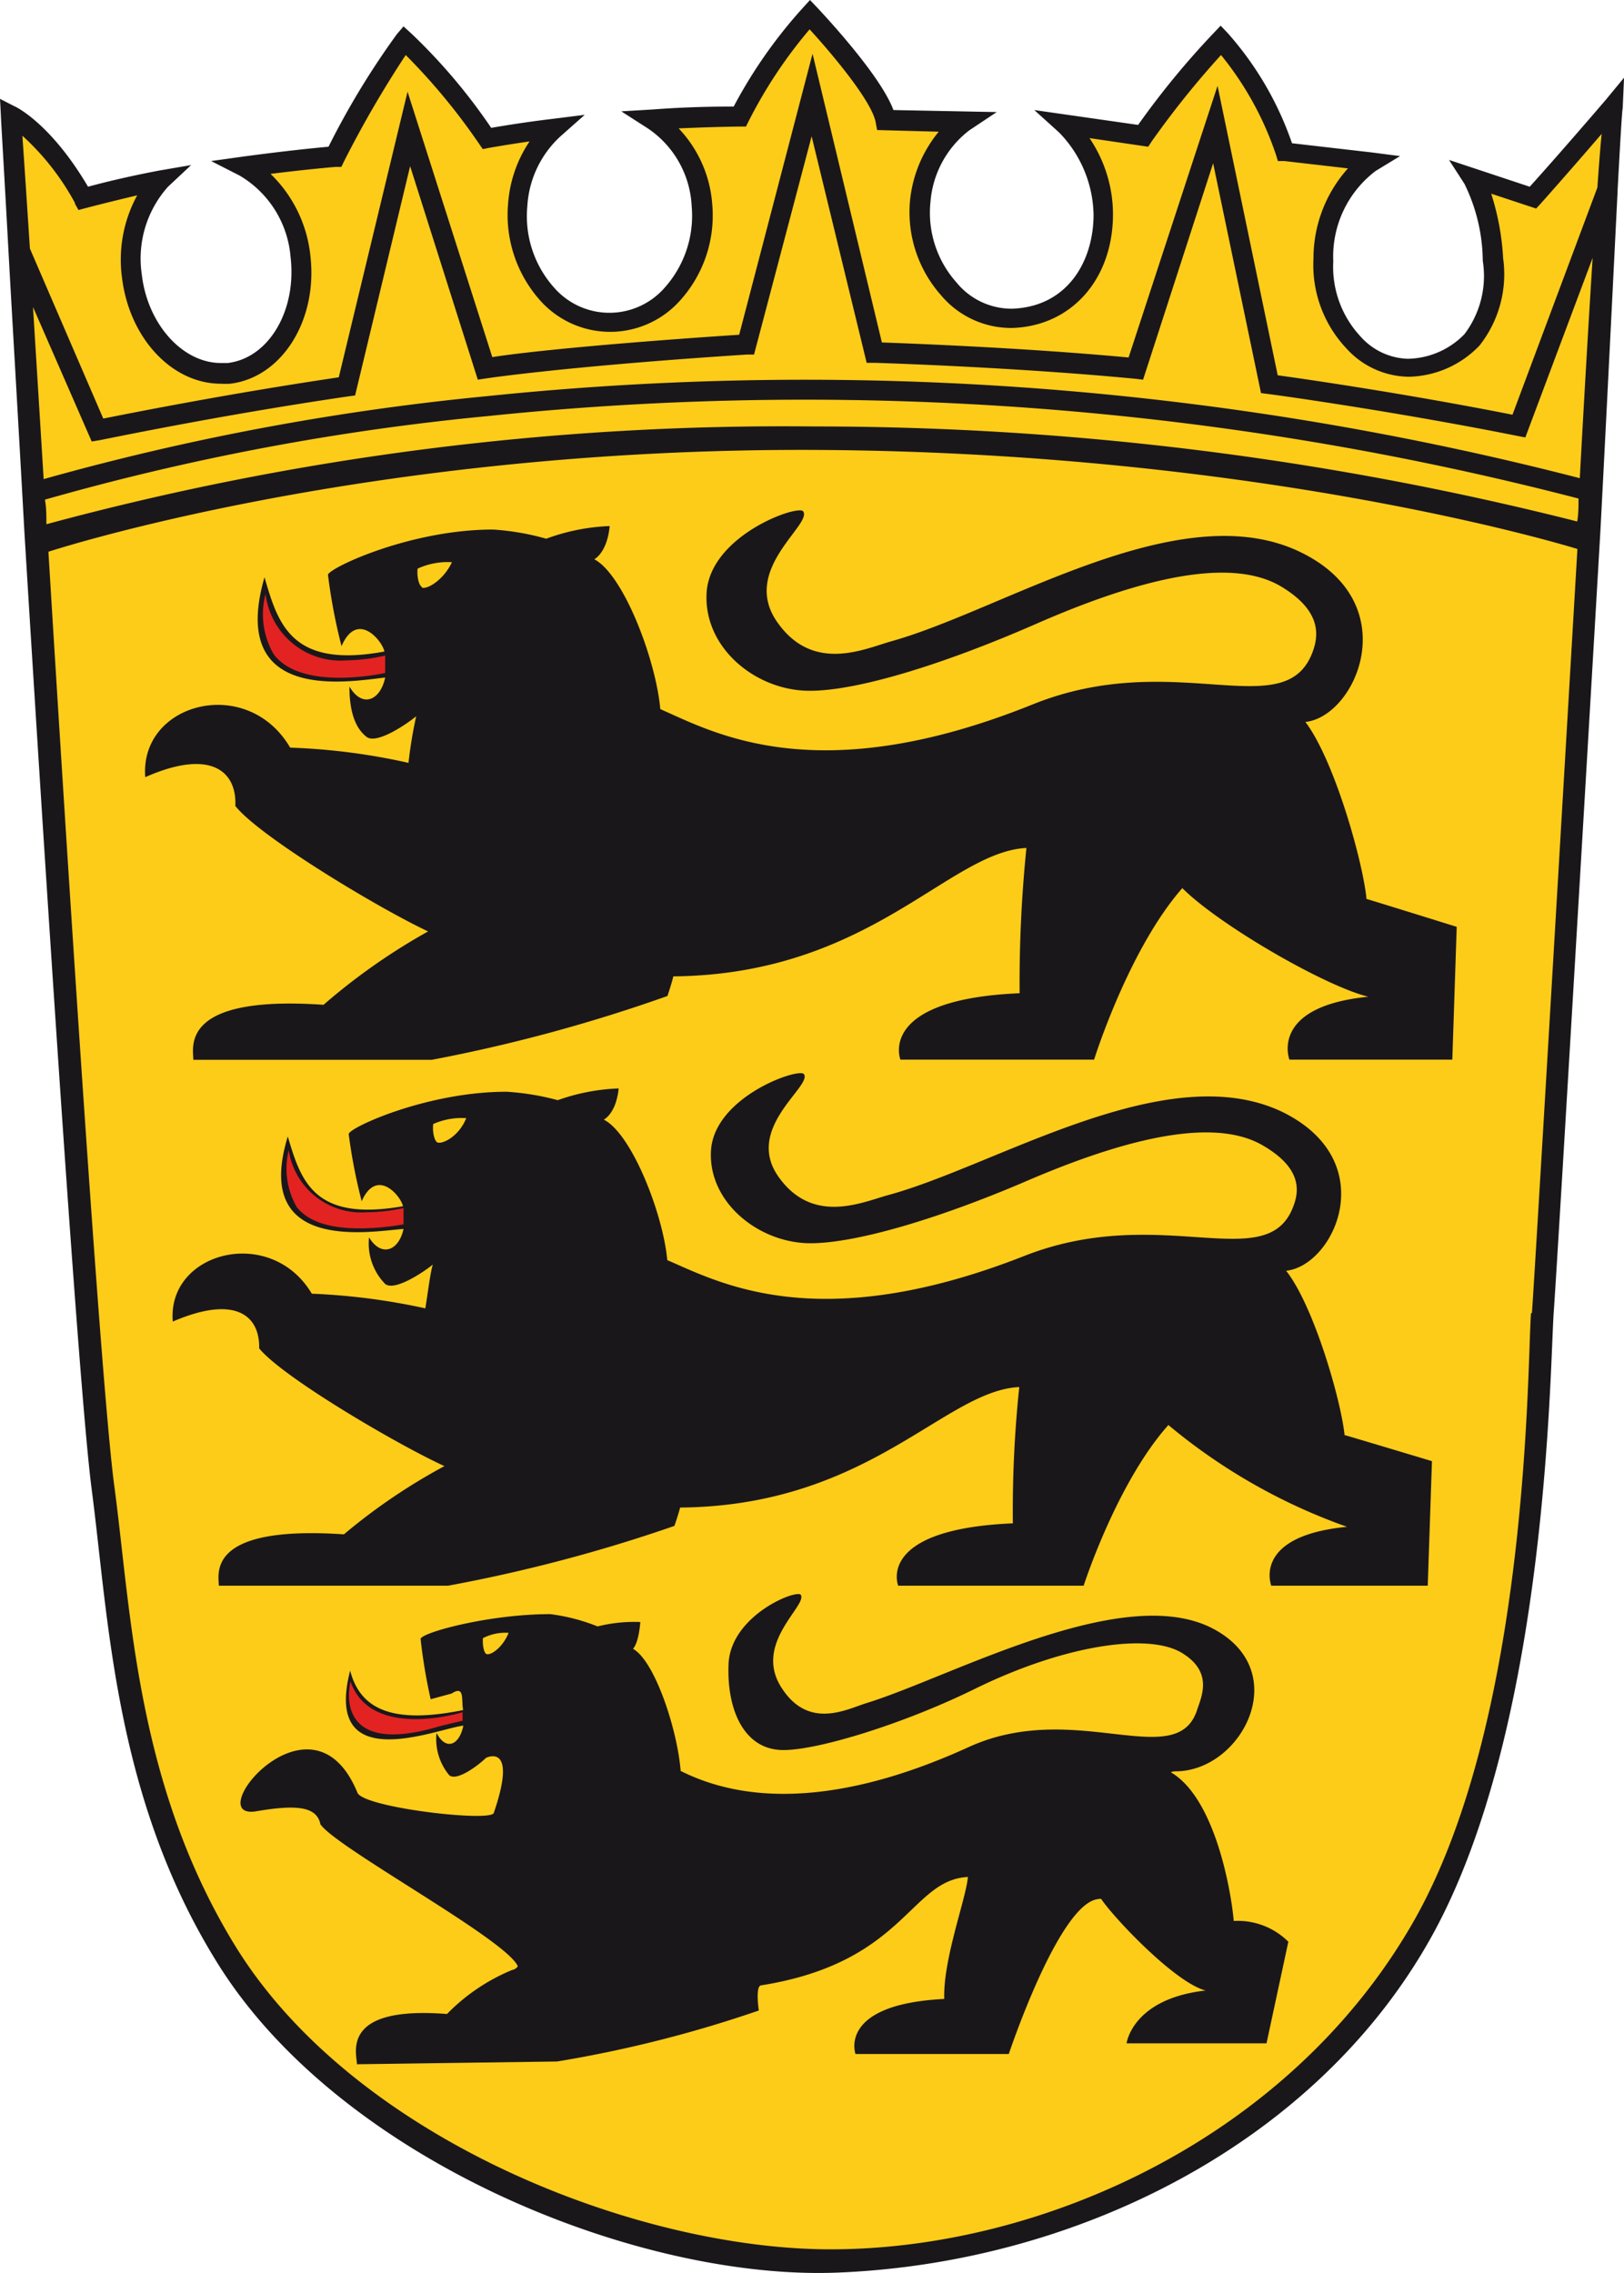 <svg xmlns="http://www.w3.org/2000/svg" viewBox="0 0 88.54 123.92"><defs><style>.cls-1{fill:#fdcc19;}.cls-2{fill:#1a171b;}.cls-3{fill:#e32321;}</style></defs><title>wappen</title><g id="Ebene_2" data-name="Ebene 2"><g id="Startseite"><path id="path4682" class="cls-1" d="M87.92,5.36,87.3,6.59c-1.85,2.2-2.86,3.63-3.44,4.28l-4.1-1.5.83,1.29a9.41,9.41,0,0,1,1,4.14A6.21,6.21,0,0,1,79.87,19c-.88,1-2.68,1.07-3.59,1.12a3.57,3.57,0,0,1-2.52-1.19,5.53,5.53,0,0,1-1.47-4.06,9.15,9.15,0,0,1,1.48-5.26l1.31-.8-1.53-.19c-.7-.08-2.49.06-3.44,0a17.72,17.72,0,0,0-3.44-5.89l-.39-.4-.39.4a26.85,26.85,0,0,0-3.37,4.67l-5.11-1,1.32,1.2a7.66,7.66,0,0,1,1.43,4.5A5.55,5.55,0,0,1,55,17.44,3.85,3.85,0,0,1,52,16c-1-1.17-2-2.95-1.84-4.42a8.41,8.41,0,0,1,1.46-4.14l1.48-.94-4.48.3c-.71-1.92-3.72-5.14-4.09-5.53l-.4-.42-.39.43a26,26,0,0,0-3.69,5.3,13.51,13.51,0,0,0-3.25-.27l-1.66.1,1.41.89c1.34.84,1.36,3,1.49,4.79a5.61,5.61,0,0,1-1.7,4.19,4,4,0,0,1-6,0c-1-1.12-2.25-2.72-2.13-4.38.11-1.48.07-3.07,1.09-4l1.31-1.14L28.94,7c-1.16.14-1,.37-2,.56a29,29,0,0,0-4.18-4.93l-.41-.36L22,2.7a41.8,41.8,0,0,0-3.7,6.07,21.48,21.48,0,0,0-3.72.11l-1.7.23,1.53.78c1.45.74,1.61,2.85,1.85,4.81.34,2.88-1.17,5.44-3.37,5.7a2.3,2.3,0,0,1-.37,0A5.3,5.3,0,0,1,7.55,16c-.22-1.82-.79-3.39.36-5.15L9.15,9.57,7.43,9.9a23.94,23.94,0,0,0-2.89,1c-2-3.35-3-4.28-3.1-4.32L.62,6.18l.05.92c0,.17.17,2.87.41,7.22h0v0c.22,3.91.51,9.14.85,15.06h0s2.7,44.52,3.64,51.53,1.21,16.52,6.73,25.43c6.58,10.63,22.6,17.3,33.3,16.88,12.83-.49,25.74-7.12,31.95-18.23,6.31-11.3,6.39-30.86,6.6-33.63s2.42-40.67,2.51-42.09h0v-.05h0c.39-7.54.7-14,.91-18.1l0-.07h0c.13-2.54.22-4.13.27-4.45l.07-1.26"/><path id="path4694" class="cls-2" d="M86.13,26.07a168.79,168.79,0,0,0-59.6-4.47A138.37,138.37,0,0,0,2.38,26.12c-.21-3.43-.41-6.6-.58-9.38L5,24.07,5.42,24c.06,0,6.27-1.32,13.57-2.39l.37-.05,3-12.5,3.69,11.64.46-.07s4.34-.66,14.21-1.3l.39,0,3.14-11.9,3,12.35h.41c.08,0,7.57.23,14.23.87l.43.05L66.14,8.9l2.61,12.53.38.05c.07,0,6.6.89,13.57,2.28l.46.09,3.67-9.79c-.21,3.3-.45,7.41-.7,12ZM44.39,23.25A154,154,0,0,0,2.53,28.58c0-.45,0-.9-.08-1.34a134.7,134.7,0,0,1,24.19-4.56,167.69,167.69,0,0,1,59.42,4.5c0,.41,0,.83-.07,1.25A169.31,169.31,0,0,0,44.39,23.25ZM83.47,71.59c-.21,2.74-.07,22.14-6.44,33.23-6.78,11.8-20.3,17.81-31.74,17.81-10.57,0-25.93-6-32.42-16.47C7.42,97.34,7.16,87.94,6.23,81S2.64,30.08,2.64,30.08s17.27-5.68,41.89-5.55S86,29.93,86,29.93s-2.28,38.92-2.48,41.66ZM4.07,11.08l.21.37.41-.11Q6,11,7.48,10.65a7.31,7.31,0,0,0-.83,4.48c.4,3.3,2.72,5.79,5.39,5.79a4.24,4.24,0,0,0,.51,0c2.83-.34,4.79-3.48,4.37-7a7.25,7.25,0,0,0-2.17-4.44c2.08-.26,3.54-.38,3.55-.38l.31,0,.13-.27A58.41,58.41,0,0,1,22.12,3a34,34,0,0,1,4,4.84l.2.29.35-.07c.7-.12,1.44-.24,2.2-.35a7,7,0,0,0-1.17,3.41,7,7,0,0,0,1.74,5.25,5.11,5.11,0,0,0,7.65,0,6.92,6.92,0,0,0,1.74-5.25A6.71,6.71,0,0,0,37,7c2-.09,3.31-.1,3.33-.1h.34l.15-.3a25.45,25.45,0,0,1,3.32-5c1.21,1.32,3.38,3.9,3.6,5.06l.08.43,3.36.09a7,7,0,0,0-1.56,3.7,6.83,6.83,0,0,0,1.67,5.2,5,5,0,0,0,3.75,1.8h.16c3.23-.11,5.48-2.67,5.48-6.21a7.44,7.44,0,0,0-1.28-4.14L62.6,8l.19-.29A48.8,48.8,0,0,1,66.57,3a17.36,17.36,0,0,1,3,5.45l.1.33.35,0,3.47.4a7.35,7.35,0,0,0-1.88,4.92,6.62,6.62,0,0,0,1.8,4.9,4.65,4.65,0,0,0,3.4,1.54,5.47,5.47,0,0,0,3.86-1.71,6.28,6.28,0,0,0,1.28-4.75,13.9,13.9,0,0,0-.65-3.52l2.45.81.24-.26s1.44-1.61,3.33-3.81c-.07.74-.15,1.73-.23,2.92L82.46,22.61c-5.87-1.16-11.34-1.95-12.8-2.15L66.38,4.68,61.53,19.49c-5.67-.53-11.82-.76-13.45-.82L44.3,2.93l-4,15.32c-7.86.52-12.12,1-13.46,1.22L22.22,5,18.47,20.57c-6.07.9-11.33,1.95-12.84,2.25l-4-9.27c-.17-2.62-.31-4.73-.41-6.15a13.82,13.82,0,0,1,2.88,3.69ZM88.54,4.24l-1,1.21C85.63,7.68,84,9.52,83.4,10.18L79,8.72l.84,1.3a9.69,9.69,0,0,1,1,4.2,5.25,5.25,0,0,1-1,4,4.4,4.4,0,0,1-3.1,1.34,3.59,3.59,0,0,1-2.56-1.21,5.57,5.57,0,0,1-1.49-4.11A5.85,5.85,0,0,1,75,9.32l1.33-.81-1.55-.2-4.34-.5a17.72,17.72,0,0,0-3.5-6l-.39-.41-.39.41a45.17,45.17,0,0,0-4.11,5L56.39,6l1.35,1.22a6.58,6.58,0,0,1,1.88,4.49c0,2.47-1.37,5-4.42,5.12a3.88,3.88,0,0,1-3.06-1.44A5.7,5.7,0,0,1,50.73,11a5.46,5.46,0,0,1,2.11-3.89l1.5-1L48.71,6C48,4.09,44.93.82,44.56.42L44.16,0l-.39.43A26.43,26.43,0,0,0,40,5.81c-.68,0-2.33,0-4.44.16l-1.69.1L35.32,7a5.43,5.43,0,0,1,2.39,4.24,5.89,5.89,0,0,1-1.46,4.43,4,4,0,0,1-6.05,0,5.84,5.84,0,0,1-1.45-4.43,5.61,5.61,0,0,1,1.81-3.81l1.32-1.17-1.75.22c-1.18.14-2.3.31-3.35.49a31.43,31.43,0,0,0-4.35-5.14L22,1.44l-.36.42A43.49,43.49,0,0,0,17.91,8c-.68.06-2.47.24-4.68.54l-1.72.24,1.55.79A5.68,5.68,0,0,1,15.84,14c.35,2.92-1.18,5.52-3.42,5.79l-.38,0c-2.09,0-4-2.12-4.31-4.83a5.88,5.88,0,0,1,1.43-4.78L10.42,9,8.67,9.3c-1.42.27-2.73.57-3.87.88-2-3.4-3.89-4.34-4-4.38L0,5.39l.05.93c0,.17.17,2.91.41,7.33h0v0C.68,17.64,1,23,1.33,29h0S4.07,74.1,5,81.21,6.24,98,11.84,107c6.68,10.78,22.92,17.32,33.78,16.9,13-.5,26.11-7,32.4-18.27,6.4-11.46,6.48-31.29,6.69-34.11s2.47-41.25,2.55-42.69h0v0h0c.4-7.66.72-14.22.93-18.36l0-.07h0c.14-2.58.23-4.2.28-4.52l.07-1.59"/><path id="path4698" class="cls-2" d="M26.51,90.17c-.14-.08-.21-.54-.18-.86a2.66,2.66,0,0,1,1.4-.29C27.38,89.88,26.7,90.28,26.51,90.17ZM67.27,104.8c-.13-1.61-1-6.76-3.44-8.18a.67.67,0,0,1,.26-.05c3.59,0,6.41-5.37,2.15-7.72-4.89-2.72-14.4,2.59-19,4-1.11.35-3.2,1.48-4.67-.9s1.45-4.42,1.09-5c-.22-.32-3.83,1.11-3.94,3.78-.1,2.51.86,4.69,3,4.68,1.91,0,6.58-1.44,10.42-3.33,4.85-2.39,9.59-3.13,11.4-1.9,1.54,1,1,2.24.74,3-1.09,3.52-6.65-.58-12.45,2.06-8.75,4-13.57,2.38-15.72,1.31-.18-2.26-1.41-6-2.6-6.66,0,0,.3-.24.4-1.46a8.21,8.21,0,0,0-2.33.24A10.39,10.39,0,0,0,30,88c-3.34,0-7,1-7.07,1.35a29.92,29.92,0,0,0,.55,3.29l1.14-.31c.74-.48.52.36.63.9-3.8.77-5.6,0-6.16-2.15-1.5,5.83,4.74,3.16,6.17,3-.21,1.06-.94,1.39-1.46.4a3.08,3.08,0,0,0,.69,2.3c.42.37,1.68-.61,2-.94,0,0,1.77-.91.43,3-.17.51-7.09-.29-7.43-1.1-2.5-6.1-8.69,1.6-5.47,1,2.29-.39,3.26-.2,3.45.72.9,1.3,10.17,6.3,10.76,7.74a.46.46,0,0,1-.31.2,10.62,10.62,0,0,0-3.55,2.4c-5.85-.46-4.91,2.16-4.91,2.74l10.91-.15a67.28,67.28,0,0,0,11-2.78s-.2-1.32.12-1.37c7.86-1.25,8.12-5.75,11.28-5.91-.1,1.19-1.36,4.48-1.29,6.65-5.82.29-4.84,3-4.84,3H55s2.52-7.57,4.61-8.38a1.3,1.3,0,0,1,.42-.08c.72,1.07,4.05,4.58,5.7,5-4,.45-4.31,2.88-4.31,2.88h7.63l1.19-5.54a3.91,3.91,0,0,0-3-1.13"/><path id="path4702" class="cls-3" d="M25.22,93.35s-5,1.56-6.11-1.68c0,0-1.11,4.13,4.63,2.51.34-.11,1.48-.37,1.48-.37v-.46"/><path id="path4706" class="cls-2" d="M23.84,62.28c-.17-.1-.27-.6-.22-1a3.81,3.81,0,0,1,1.8-.32C25,62,24.08,62.4,23.84,62.28Zm49.47,16c-.18-1.88-1.67-7.07-3.19-9,2.65-.28,5.26-6-.23-8.67-6.32-3-15.57,2.94-21.45,4.54-1.43.39-4.13,1.65-6-1s1.86-4.94,1.39-5.59c-.27-.37-4.94,1.24-5.07,4.22-.13,2.8,2.64,5,5.43,5,2.47,0,7-1.33,11.89-3.44,6.26-2.68,10.46-3.26,12.79-1.88,2,1.17,2,2.35,1.66,3.26-1.4,3.92-7.19-.19-14.68,2.75-11.28,4.44-16.69,1.42-19.47.23-.23-2.52-1.93-6.88-3.46-7.66,0,0,.67-.32.81-1.7a11,11,0,0,0-3.32.64,14,14,0,0,0-2.79-.46c-4.31,0-8.53,1.93-8.61,2.3a29.61,29.61,0,0,0,.71,3.67c.81-1.84,2.12-.32,2.25.27-4.89.87-5.57-1.42-6.28-3.8C13.74,68.33,20.16,67.14,22,67c-.26,1.2-1.21,1.56-1.88.46A3.16,3.16,0,0,0,21,70c.53.42,2.15-.69,2.6-1.06-.13.37-.27,1.52-.41,2.39A35.52,35.52,0,0,0,17,70.53c-2.24-3.76-7.9-2.29-7.58,1.52,3.41-1.47,4.75-.33,4.71,1.46,1.26,1.56,7.5,5.23,10.1,6.42a32.25,32.25,0,0,0-5.48,3.72c-7.54-.51-6.82,2.16-6.82,2.8H24.43a84.34,84.34,0,0,0,12.34-3.26s.22-.64.31-1c10.29-.09,14.41-6.38,18.49-6.57a64.9,64.9,0,0,0-.35,7.43c-7.5.32-6.25,3.4-6.25,3.4H59.08s1.8-5.6,4.62-8.76a31.64,31.64,0,0,0,9.74,5.55c-5.2.5-4.13,3.21-4.13,3.21h8.53l.23-6.79s-4.72-1.42-4.76-1.42"/><path id="path4710" class="cls-3" d="M20,66.09a9.41,9.41,0,0,0,2-.23s0,.48,0,.89a14.06,14.06,0,0,1-2.38.22c-1.66,0-2.81-.37-3.44-1.16a4.21,4.21,0,0,1-.44-3.1A4,4,0,0,0,20,66.09"/><path id="path4714" class="cls-2" d="M23,32c-.18-.1-.28-.63-.23-1a3.93,3.93,0,0,1,1.87-.35c-.47,1-1.39,1.51-1.64,1.38Zm51.5,17c-.19-2-1.74-7.54-3.33-9.64,2.76-.29,5.48-6.44-.23-9.24-6.58-3.23-16.21,3.13-22.34,4.84-1.48.42-4.3,1.76-6.25-1.08s1.94-5.27,1.44-6c-.27-.39-5.14,1.32-5.27,4.5-.13,3,2.75,5.3,5.65,5.28,2.57,0,7.24-1.42,12.37-3.67,6.52-2.85,10.9-3.47,13.33-2,2.06,1.25,2.06,2.51,1.72,3.48-1.46,4.18-7.48-.21-15.28,2.93C44.54,43.14,38.9,39.93,36,38.66c-.24-2.69-2-7.33-3.6-8.17,0,0,.7-.34.84-1.81a11.17,11.17,0,0,0-3.46.69,13.87,13.87,0,0,0-2.9-.5c-4.48,0-8.87,2.06-9,2.46a31,31,0,0,0,.74,3.9c.84-1.95,2.2-.34,2.34.29-5.09.94-5.8-1.51-6.54-4.05-2,6.94,4.67,5.67,6.58,5.47-.27,1.27-1.26,1.67-1.95.49,0,1.47.37,2.3.93,2.74s2.24-.73,2.71-1.12a24.49,24.49,0,0,0-.42,2.54,34.73,34.73,0,0,0-6.45-.83c-2.34-4-8.22-2.45-7.9,1.61,3.55-1.57,5-.34,4.91,1.57,1.31,1.66,7.8,5.57,10.51,6.84a33.7,33.7,0,0,0-5.7,4c-7.85-.54-7.1,2.3-7.1,3h13a86.68,86.68,0,0,0,12.85-3.48s.23-.68.32-1.07c10.71-.1,15-6.79,19.25-7a72.59,72.59,0,0,0-.37,7.92c-7.8.33-6.5,3.62-6.5,3.62H59.65s1.87-6,4.81-9.35c2,2,7.76,5.34,10.14,5.92-5.42.54-4.3,3.43-4.3,3.43h8.88l.24-7.24S74.51,49,74.47,49"/><path id="path4718" class="cls-3" d="M18.93,36A9.66,9.66,0,0,0,21,35.74s0,.91,0,.95a12.71,12.71,0,0,1-2.47.26c-1.72,0-2.95-.42-3.6-1.27a4.31,4.31,0,0,1-.45-3.3A4.12,4.12,0,0,0,18.93,36"/></g></g></svg>